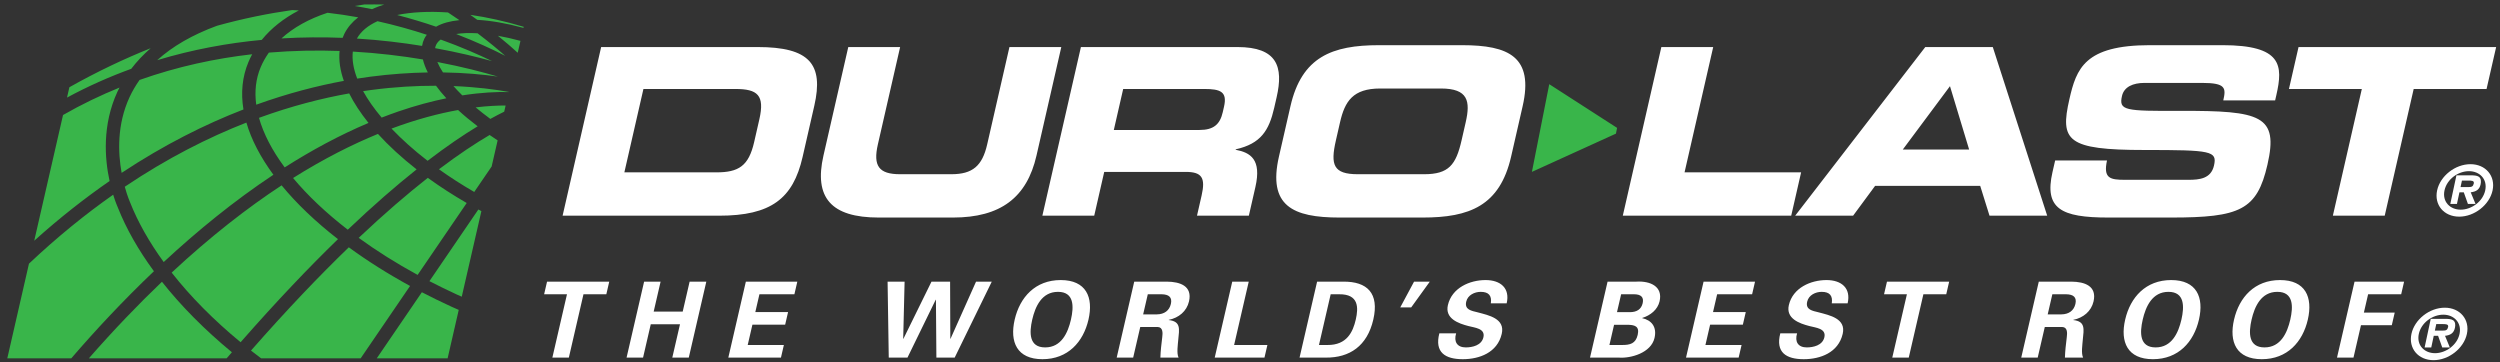 <?xml version="1.0" encoding="utf-8"?>
<!-- Generator: Adobe Illustrator 27.9.0, SVG Export Plug-In . SVG Version: 6.00 Build 0)  -->
<svg version="1.1" id="Layer_2" xmlns="http://www.w3.org/2000/svg" xmlns:xlink="http://www.w3.org/1999/xlink" x="0px" y="0px"
	 viewBox="0 0 470.343 68.194" style="enable-background:new 0 0 470.343 68.194;" xml:space="preserve">
<rect x="0" y="0" width="470.343" height="68.194" fill="#333333" stroke="none"/>
<style type="text/css">
	.st0{fill:#FFFFFF;}
	.st1{fill:#39B54A;}
</style>
<path class="st0" d="M102.92,52.987h11.702l-0.549,2.375h-4.3l-2.752,11.918h-3.101l2.751-11.918h-4.3
	L102.92,52.987z M117.881,67.28l3.3-14.293h3.101l-1.303,5.641h5.461l1.303-5.641h3.141l-3.3,14.293h-3.101
	l1.449-6.275h-5.5l-1.449,6.275H117.881z M140.323,52.987h9.682l-0.548,2.375h-6.581l-0.772,3.346h6.162
	l-0.548,2.377h-6.162l-0.883,3.82h6.802l-0.548,2.375h-9.903L140.323,52.987z M175.248,52.987h3.501
	l0.039,10.75h0.04l4.802-10.75h2.96l-6.98,14.293h-3.441l-0.086-10.889h-0.041l-5.313,10.889h-3.522
	l-0.22-14.293h3.2l-0.262,10.75h0.041L175.248,52.987z M190.899,60.134c0.974-4.217,3.879-7.445,8.66-7.445
	c4.781,0,6.196,3.228,5.223,7.445c-0.974,4.217-3.878,7.443-8.66,7.443
	C191.341,67.577,189.925,64.351,190.899,60.134z M194.2,60.134c-0.566,2.455-0.627,5.227,2.434,5.227
	c3.061,0,4.282-2.772,4.848-5.227c0.567-2.455,0.627-5.227-2.434-5.227
	C195.987,54.907,194.766,57.679,194.2,60.134z M213.191,67.28h-3.1l3.3-14.293h6.141
	c2.478,0.018,4.834,0.811,4.163,3.721c-0.431,1.861-1.934,3.09-3.801,3.465l-0.009,0.041
	c2.32,0.256,1.986,1.701,1.79,3.682c-0.07,0.91-0.34,2.594,0.059,3.385h-3.422
	c0.033-1.268,0.19-2.555,0.348-3.842c0.103-0.791,0.153-1.879-0.856-1.92h-3.281L213.191,67.28z
	 M215.07,59.144h2.602c1.364-0.02,2.319-0.693,2.612-1.959c0.292-1.268-0.384-1.803-1.74-1.822h-2.601
	L215.07,59.144z M228.533,67.28l3.3-14.293h3.102l-2.753,11.918h6.262l-0.551,2.375H228.533z
	 M247.796,52.987h4.92c4.512-0.041,6.801,2.176,5.652,7.146c-1.148,4.969-4.461,7.188-8.953,7.146h-4.922
	L247.796,52.987z M248.146,64.905h1.6c3.672,0.039,4.797-2.494,5.322-4.771
	c0.527-2.277,0.57-4.811-3.119-4.771h-1.6L248.146,64.905z M266.038,52.987h2.961l-3.502,4.85h-2.059
	L266.038,52.987z M280.48,57.066c0.213-1.445-0.402-2.158-1.904-2.158c-1.141,0-2.436,0.594-2.725,1.84
	c-0.355,1.545,1.004,1.723,2.174,2.019c2.074,0.555,5.172,1.168,4.508,4.039
	c-0.818,3.545-4.221,4.771-7.322,4.771c-3.301,0-5.348-1.266-4.416-4.869h3.16
	c-0.486,1.584,0.189,2.652,1.809,2.652c1.24,0,2.967-0.375,3.32-1.9c0.389-1.684-1.647-1.803-2.812-2.119
	c-1.906-0.494-4.457-1.406-3.871-3.939c0.754-3.268,4.129-4.713,7.09-4.713c2.799,0,4.633,1.506,3.971,4.377
	H280.48z M299.142,67.28l3.301-14.293h5.422c2.617-0.16,5.01,0.908,4.365,3.701
	c-0.361,1.564-1.713,2.652-3.264,3.129l-0.01,0.039c1.734,0.375,2.809,1.623,2.322,3.723
	c-0.652,2.83-4.492,3.859-6.676,3.701H299.142z M305.212,64.905c1.461,0,2.519-0.258,2.898-1.9
	c0.379-1.645-0.562-1.902-2.021-1.902h-2.422l-0.875,3.803H305.212z M306.638,58.728
	c1.299,0,2.143-0.535,2.41-1.684c0.264-1.147-0.332-1.682-1.633-1.682h-2.42l-0.779,3.365H306.638z
	 M320.505,52.987h9.682l-0.549,2.375h-6.58l-0.773,3.346h6.16l-0.549,2.377h-6.16l-0.881,3.82h6.801
	l-0.551,2.375h-9.902L320.505,52.987z M344.626,57.066c0.213-1.445-0.402-2.158-1.904-2.158
	c-1.139,0-2.436,0.594-2.723,1.84c-0.357,1.545,1.002,1.723,2.174,2.019
	c2.07,0.555,5.17,1.168,4.508,4.039c-0.82,3.545-4.223,4.771-7.324,4.771
	c-3.299,0-5.35-1.266-4.416-4.869h3.16c-0.484,1.584,0.189,2.652,1.809,2.652
	c1.24,0,2.967-0.375,3.32-1.9c0.389-1.684-1.645-1.803-2.812-2.119c-1.906-0.494-4.457-1.406-3.871-3.939
	c0.754-3.268,4.129-4.713,7.09-4.713c2.799,0,4.635,1.506,3.971,4.377H344.626z M355.009,52.987h11.701
	l-0.549,2.375h-4.301l-2.752,11.918h-3.102l2.754-11.918h-4.301L355.009,52.987z M383.368,67.28h-3.098
	l3.301-14.293h6.141c2.475,0.018,4.834,0.811,4.162,3.721c-0.43,1.861-1.934,3.09-3.803,3.465
	l-0.008,0.041c2.32,0.256,1.988,1.701,1.791,3.682c-0.07,0.91-0.34,2.594,0.059,3.385h-3.424
	c0.035-1.268,0.191-2.555,0.35-3.842c0.104-0.791,0.154-1.879-0.857-1.92h-3.281L383.368,67.28z
	 M385.249,59.144h2.6c1.365-0.02,2.32-0.693,2.613-1.959c0.293-1.268-0.383-1.803-1.738-1.822h-2.602
	L385.249,59.144z M399.823,60.134c0.973-4.217,3.879-7.445,8.658-7.445c4.781,0,6.197,3.228,5.223,7.445
	s-3.877,7.443-8.66,7.443C400.263,67.577,398.849,64.351,399.823,60.134z M403.124,60.134
	c-0.568,2.455-0.629,5.227,2.432,5.227c3.061,0,4.283-2.772,4.85-5.227
	c0.564-2.455,0.625-5.227-2.436-5.227C404.909,54.907,403.69,57.679,403.124,60.134z M420.306,60.134
	c0.973-4.217,3.877-7.445,8.658-7.445c4.781,0,6.197,3.228,5.223,7.445
	c-0.975,4.217-3.879,7.443-8.66,7.443C420.745,67.577,419.331,64.351,420.306,60.134z M423.605,60.134
	c-0.566,2.455-0.627,5.227,2.434,5.227c3.06,0,4.283-2.772,4.848-5.227
	c0.566-2.455,0.627-5.227-2.434-5.227C425.392,54.907,424.171,57.679,423.605,60.134z M439.677,67.28
	l3.301-14.293h9.322l-0.549,2.375h-6.221l-0.795,3.445h5.801l-0.549,2.375h-5.801l-1.408,6.098H439.677z"/>
<path class="st1" d="M291.472,15.837l12.76,8.219l-0.215,1.086l-15.809,7.193L291.472,15.837z M89.846,6.263
	c-1.553-0.094-2.899-0.043-4.022,0.137c3.764,1.453,6.896,2.914,9.227,4.102
	C93.716,9.327,91.963,7.868,89.846,6.263z M69.992,1.72c0.718-0.326,1.485-0.619,2.309-0.867
	c-1.235-0.025-2.499-0.024-3.778-0.006c-0.607,0.082-1.2,0.176-1.785,0.279
	C67.835,1.314,68.934,1.501,69.992,1.72z M86.43,3.79c-0.688-0.477-1.409-0.961-2.147-1.447
	c-3.594-0.24-6.85-0.078-9.565,0.482c2.601,0.676,5.053,1.422,7.324,2.199
	C83.188,4.366,84.674,3.962,86.43,3.79z M93.654,14.407c-2.759-0.82-6.643-1.844-11.372-2.742
	c0.25,0.611,0.609,1.27,1.057,1.959C87.456,13.685,90.938,14.019,93.654,14.407z M22.096,17.251
	c0.122-0.264,0.259-0.519,0.391-0.777c-3.556,1.443-7.109,3.147-10.629,5.164l-5.418,23.652
	c4.774-4.297,9.517-8.008,14.177-11.234C19.696,29.841,19.21,23.515,22.096,17.251z M22.88,32.523
	c8.005-5.297,15.738-9.152,22.922-11.928c-0.512-3.133-0.233-6.143,0.943-8.93
	c0.21-0.498,0.443-0.984,0.699-1.459c-6.85,0.779-13.998,2.291-21.186,4.836c-0.731,1.033-1.367,2.115-1.893,3.254
	C22.001,23.431,22.189,28.71,22.88,32.523z M64.69,15.216c-0.697-1.976-0.974-3.869-0.803-5.629
	c-4.216-0.154-8.683-0.076-13.304,0.309c-0.608,0.865-1.129,1.775-1.536,2.742
	c-0.923,2.186-1.175,4.562-0.84,7.057C54.17,17.548,59.72,16.13,64.69,15.216z M67.205,14.788
	c0.83-0.131,1.647-0.252,2.439-0.355c3.923-0.512,7.554-0.748,10.843-0.805c-0.434-0.859-0.74-1.678-0.924-2.443
	c-3.948-0.66-8.391-1.205-13.183-1.48C66.202,11.249,66.499,12.966,67.205,14.788z M85.314,16.194
	c0.504,0.57,1.053,1.154,1.662,1.75c3.627-0.562,6.566-0.68,8.732-0.627l0.007-0.027
	C93.262,16.849,89.721,16.368,85.314,16.194z M68.312,17.144c0.891,1.617,2.067,3.289,3.492,4.982
	c1.046-0.406,2.096-0.797,3.153-1.158c3.302-1.131,6.31-1.922,9.016-2.478c-0.739-0.809-1.388-1.596-1.943-2.359
	c-3.633-0.006-7.729,0.209-12.197,0.801C69.333,16.995,68.826,17.067,68.312,17.144z M65.696,17.575
	c-5.076,0.902-10.798,2.348-16.97,4.594c0.845,3.012,2.483,6.154,4.834,9.324
	c5.058-3.213,10.325-6.07,15.768-8.365C67.824,21.253,66.602,19.39,65.696,17.575z M21.292,36.63
	c-5.201,3.652-10.506,7.939-15.841,12.975l-4.079,17.811h12.036c4.47-5.193,9.707-10.826,15.552-16.387
	c-2.914-3.969-5.208-7.994-6.783-11.971C22.127,38.948,21.735,38.066,21.292,36.63z M30.799,49.3
	c6.274-5.818,13.206-11.494,20.638-16.422c-2.427-3.305-4.153-6.609-5.082-9.814
	c-7.163,2.799-14.884,6.693-22.88,12.07c0.497,1.805,0.987,2.912,1.002,2.945
	C25.953,41.806,28.094,45.575,30.799,49.3z M92.118,25.396c-2.612,1.533-5.793,3.625-9.535,6.449
	c2.066,1.479,4.289,2.91,6.64,4.27l3.274-4.797l1.126-4.906C93.104,26.071,92.606,25.732,92.118,25.396z
	 M77.148,53.8c-4.208-2.295-8.06-4.738-11.526-7.271c-5.489,5.297-11.625,11.705-18.4,19.428
	c0.626,0.49,1.261,0.977,1.905,1.459h18.726L77.148,53.8z M87.805,38.191c-2.615-1.508-5.064-3.096-7.32-4.732
	c-3.807,2.99-8.141,6.697-13.004,11.293c3.345,2.428,7.054,4.769,11.089,6.969L87.805,38.191z M86.874,55.819
	l3.693-16.098c-0.191-0.102-0.38-0.205-0.57-0.309l-9.205,13.484c1.693,0.875,3.433,1.726,5.226,2.547
	C86.306,55.575,86.588,55.691,86.874,55.819z M79.37,54.98l-8.489,12.436h13.333l2.092-9.115
	c-0.443-0.197-0.881-0.379-1.326-0.582C83.05,56.835,81.183,55.921,79.37,54.98z M92.251,22.372
	c0.95-0.525,1.82-0.979,2.611-1.363l0.266-1.16c-1.515-0.004-3.414,0.088-5.642,0.354
	C90.339,20.919,91.262,21.642,92.251,22.372z M80.446,30.253c3.63-2.775,6.766-4.889,9.415-6.492
	c-1.368-1.039-2.596-2.062-3.681-3.062c-3.558,0.637-7.762,1.717-12.522,3.494
	C75.601,26.23,77.882,28.273,80.446,30.253z M65.429,43.216c4.815-4.58,9.134-8.318,12.95-11.348
	c-2.783-2.178-5.226-4.424-7.275-6.674c-4.829,1.977-10.178,4.664-15.965,8.295
	C57.872,36.773,61.336,40.054,65.429,43.216z M30.469,53.009c-4.446,4.246-9.035,9.018-13.751,14.406h25.919
	c0.335-0.391,0.66-0.758,0.991-1.141C38.516,62.054,34.081,57.581,30.469,53.009z M63.583,44.991
	c-4.218-3.277-7.785-6.686-10.602-10.119c-6.416,4.211-13.346,9.586-20.684,16.414
	c3.537,4.51,7.906,8.928,12.97,13.1C52.002,56.702,58.101,50.312,63.583,44.991z M82.909,7.441
	c-0.378,0.277-0.66,0.594-0.837,0.947c-0.102,0.205-0.171,0.43-0.214,0.67
	c4.25,0.773,7.888,1.656,10.711,2.439C90.025,10.261,86.749,8.823,82.909,7.441z M64.458,7.12
	c0.102-0.262,0.209-0.519,0.335-0.773c0.591-1.184,1.471-2.215,2.599-3.088c-1.87-0.34-3.799-0.627-5.775-0.857
	c-3.497,1.154-6.421,2.781-8.66,4.826C56.938,6.991,60.792,6.972,64.458,7.12z M28.357,9.064
	c-4.987,1.998-10.097,4.416-15.304,7.348l-0.445,1.947c4.009-2.164,8.052-3.947,12.086-5.414
	C25.746,11.558,26.969,10.263,28.357,9.064z M49.245,7.505c1.778-2.201,4.135-4.059,6.975-5.543
	c-0.421-0.021-0.834-0.055-1.258-0.068c-4.53,0.641-9.257,1.603-14.139,2.953
	c-4.601,1.691-8.354,3.857-11.251,6.477C36.274,9.296,42.9,8.099,49.245,7.505z M67.148,7.255
	c4.425,0.277,8.545,0.777,12.26,1.381c0.075-0.492,0.219-0.947,0.426-1.363c0.13-0.26,0.292-0.498,0.465-0.731
	c-2.842-0.935-5.956-1.81-9.278-2.553C69.232,4.802,67.902,5.892,67.148,7.255z M88.484,2.79
	c0.446,0.318,0.885,0.635,1.31,0.945c2.547,0.139,5.467,0.637,8.685,1.51l0.046-0.201
	C95.069,3.999,91.685,3.251,88.484,2.79z M97.404,9.927l0.514-2.238c-1.507-0.408-2.919-0.723-4.238-0.957
	C95.2,7.966,96.453,9.06,97.404,9.927z"/>
<path class="st0" d="M113.099,8.851h29.443c9.756,0,12.452,3.199,10.659,11.043l-2.204,9.641
	c-1.793,7.846-5.952,11.045-15.708,11.045h-29.443L113.099,8.851z M117.465,32.427h17.315
	c4.175,0,6.071-1.184,7.104-5.697l0.981-4.295c1.031-4.514-0.324-5.695-4.499-5.695h-17.314L117.465,32.427z
	 M159.592,8.851h9.756l-4.188,18.316c-0.922,4.033,0.168,5.609,4.167,5.609h9.668
	c3.999,0,5.81-1.576,6.731-5.609l4.188-18.316h9.756l-4.668,20.42c-1.804,7.891-6.752,11.658-15.717,11.658
	h-13.975c-8.965,0-12.19-3.768-10.387-11.658L159.592,8.851z M203.36,8.851h29.443
	c7.514,0,8.684,3.725,7.383,9.422l-0.461,2.016c-0.973,4.25-2.51,6.748-7.232,7.801l-0.021,0.086
	c2.78,0.527,4.907,1.797,3.715,7.012l-1.232,5.393h-9.756l0.871-3.812
	c0.762-3.332,0.045-4.428-2.987-4.428h-15.337l-1.883,8.24h-9.756L203.36,8.851z M209.55,24.452h16.128
	c2.637,0,3.844-1.053,4.365-3.332l0.24-1.051c0.641-2.805-0.645-3.33-3.722-3.33h-15.249L209.55,24.452z
	 M242.782,19.982c2.123-9.291,7.854-11.482,16.643-11.482h15.645c8.789,0,13.518,2.191,11.395,11.482
	l-2.164,9.465c-2.123,9.293-7.854,11.482-16.643,11.482h-15.644c-8.789,0-13.518-2.189-11.395-11.482
	L242.782,19.982z M251.329,26.423c-1.051,4.601-0.486,6.354,4.129,6.354h12.48
	c4.613,0,5.982-1.752,7.033-6.354l0.781-3.418c0.902-3.943,0.486-6.354-4.656-6.354h-11.426
	c-5.141,0-6.658,2.41-7.561,6.354L251.329,26.423z M312.562,8.851h9.756l-5.391,23.576h21.93l-1.863,8.152
	h-31.685L312.562,8.851z M362.218,8.851h12.701l10.236,31.729h-10.854l-1.75-5.611h-19.775l-4.139,5.611
	h-10.899L362.218,8.851z M357.987,28.132h12.48l-3.604-11.92L357.987,28.132z M386.649,30.192h9.756
	c-0.727,3.373,0.576,3.637,3.389,3.637h11.953c2.064,0,4.225-0.219,4.785-2.674
	c0.631-2.76-0.471-2.936-13.039-2.936c-14.678,0-15.947-1.752-14.164-9.553
	c1.312-5.742,2.852-10.168,15.156-10.168h13.623c11.25,0,11.434,3.812,10.16,9.379l-0.23,1.008h-9.756
	c0.531-2.322,0.488-3.287-3.994-3.287h-10.811c-2.197,0-3.861,0.746-4.252,2.455
	c-0.631,2.76,0.535,2.848,11.004,2.805c15.172-0.045,18.477,0.877,16.363,10.121
	c-1.955,8.547-5.176,9.949-18.139,9.949h-11.822c-8.877,0-12.055-1.664-10.482-8.547L386.649,30.192z
	 M432.44,8.851h37.178l-1.803,7.889h-13.711l-5.449,23.84h-9.756l5.449-23.84h-13.711L432.44,8.851z"/>
<g>
	<path class="st0" d="M459.958,57.89c-2.889,0-5.696,2.219-6.278,4.936c-0.582,2.717,1.275,4.936,4.161,4.936
		c2.859,0,5.692-2.219,6.274-4.936C464.698,60.108,462.814,57.89,459.958,57.89z M462.73,62.825
		c-0.448,2.103-2.598,3.622-4.609,3.622c-2.038,0-3.503-1.52-3.052-3.622
		c0.454-2.114,2.568-3.622,4.607-3.622C461.685,59.203,463.184,60.711,462.73,62.825z"/>
	<path class="st0" d="M460.033,59.989h-2.72l-1.153,5.384h1.25l0.469-2.192h0.817l0.781,2.192h1.43
		l-0.906-2.192c1.025-0.12,1.651-0.513,1.861-1.497c0.122-0.553,0.093-1.145-0.355-1.444
		C461.143,60.004,460.52,59.989,460.033,59.989z M459.588,62.196h-1.5l0.263-1.223h1.223
		c0.542,0,1.124,0,1.005,0.55C460.461,62.063,460.208,62.208,459.588,62.196z"/>
</g>
<g>
	<path class="st0" d="M464.79,30.889c-2.889,0-5.696,2.219-6.278,4.936s1.275,4.936,4.161,4.936
		c2.859,0,5.692-2.219,6.274-4.936C469.53,33.108,467.647,30.889,464.79,30.889z M467.562,35.824
		c-0.448,2.103-2.598,3.622-4.609,3.622c-2.038,0-3.503-1.52-3.052-3.622
		c0.454-2.114,2.568-3.622,4.606-3.622C466.517,32.202,468.016,33.71,467.562,35.824z"/>
	<path class="st0" d="M464.865,32.988h-2.72l-1.153,5.384h1.25l0.469-2.192h0.817l0.781,2.192h1.43
		l-0.906-2.192c1.025-0.12,1.651-0.513,1.861-1.497c0.122-0.553,0.093-1.145-0.355-1.444
		C465.975,33.003,465.352,32.988,464.865,32.988z M464.42,35.195h-1.5l0.263-1.223h1.223
		c0.542,0,1.124,0,1.005,0.55C465.293,35.062,465.04,35.207,464.42,35.195z"/>
</g>
</svg>
